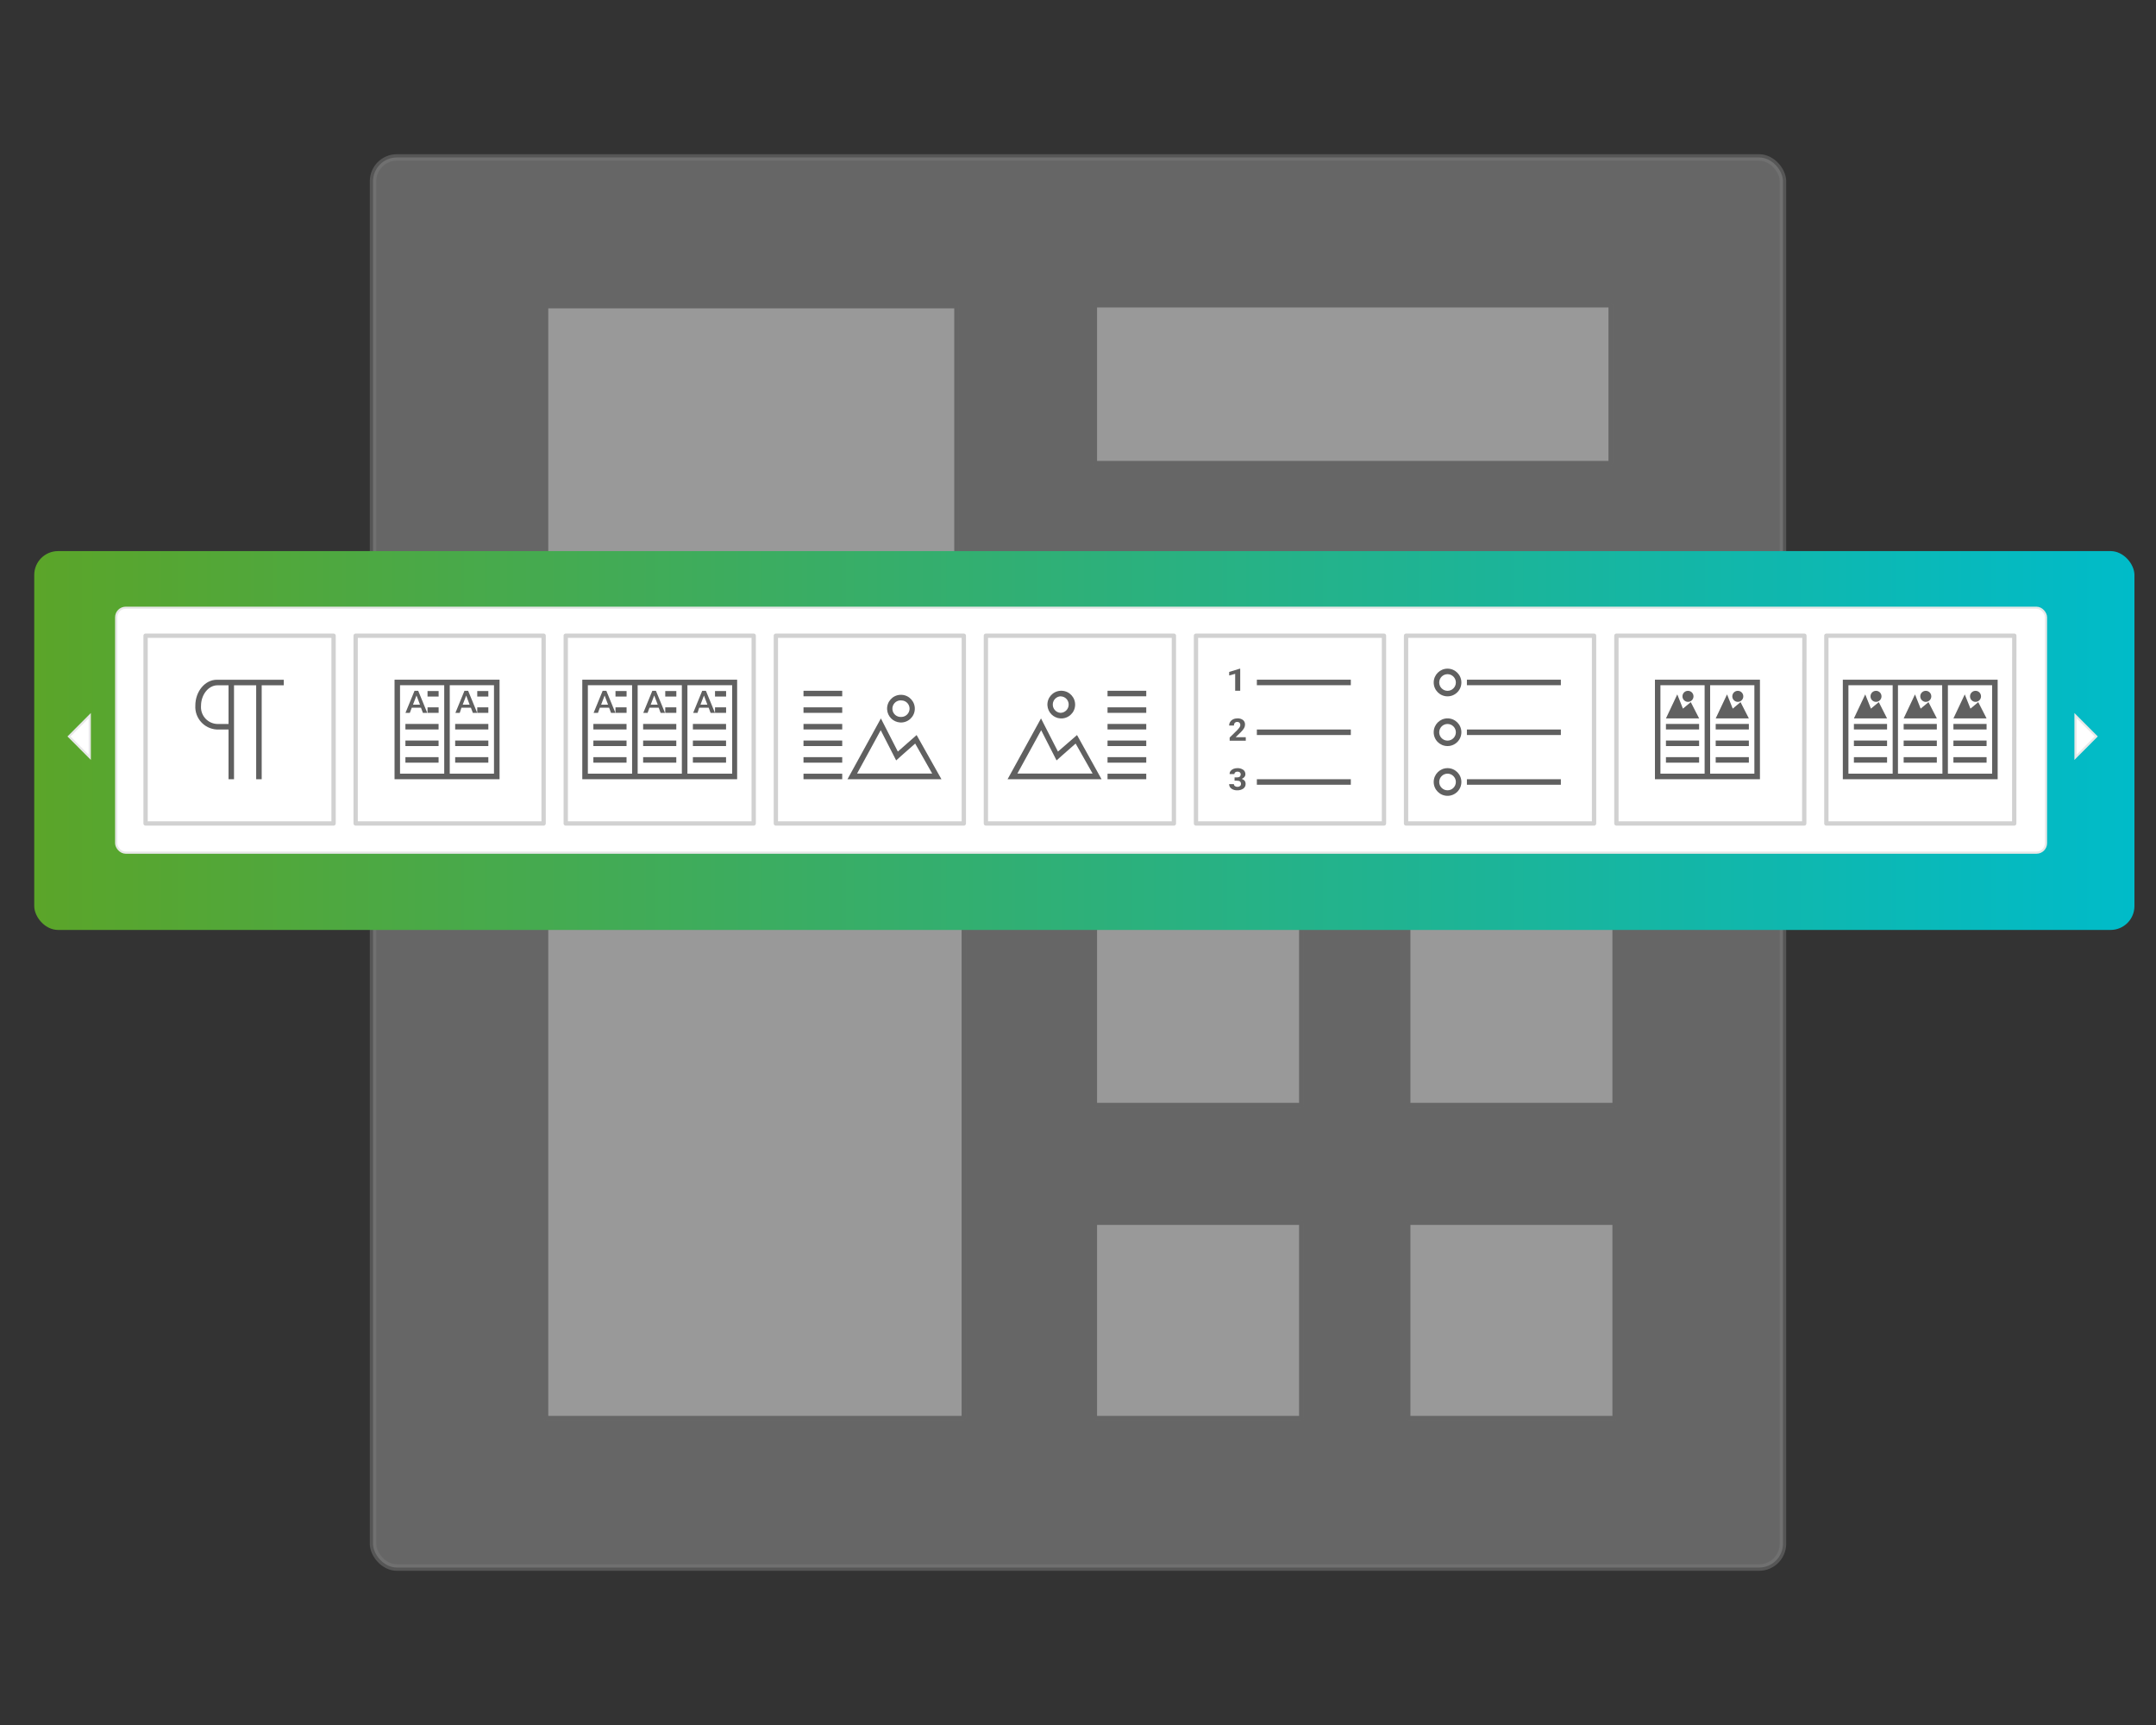 <?xml version="1.0" encoding="UTF-8"?><svg id="a" xmlns="http://www.w3.org/2000/svg" width="500" height="400" xmlns:xlink="http://www.w3.org/1999/xlink" viewBox="0 0 500 400"><rect x="0" y="0" width="500" height="400" fill="#333333" stroke="none"/><defs><linearGradient id="b" x1="7.94" y1="171.72" x2="495" y2="171.72" gradientUnits="userSpaceOnUse"><stop offset="0" stop-color="#5ba529"/><stop offset="1" stop-color="#00bbc9"/></linearGradient></defs><g opacity=".5"><rect x="86.51" y="36.51" width="326.98" height="326.98" rx="5.53" ry="5.53" fill="#fff" opacity=".5" stroke="#bfc1c1" stroke-linecap="round" stroke-linejoin="round" stroke-width="1.5"/><rect x="121.11" y="65.73" width="105.33" height="104.99" rx="2.21" ry="2.21" fill="none" stroke="#999" stroke-dasharray="0 1.5" stroke-miterlimit="10" stroke-width=".75"/><rect x="249" y="65.73" width="129.89" height="45.97" rx="2.21" ry="2.21" fill="none" stroke="#999" stroke-dasharray="0 1.5" stroke-miterlimit="10" stroke-width=".75"/><rect x="249" y="124.76" width="129.89" height="45.97" rx="2.21" ry="2.21" fill="none" stroke="#999" stroke-dasharray="0 1.5" stroke-miterlimit="10" stroke-width=".75"/><rect x="121.11" y="191.3" width="107.74" height="142.97" rx="2.21" ry="2.21" fill="none" stroke="#999" stroke-dasharray="0 1.5" stroke-miterlimit="10" stroke-width=".75"/><rect x="249" y="191.3" width="57.46" height="69.84" rx="2.21" ry="2.21" fill="none" stroke="#999" stroke-dasharray="0 1.5" stroke-miterlimit="10" stroke-width=".75"/><rect x="249" y="277.61" width="57.46" height="56.67" rx="2.21" ry="2.21" fill="none" stroke="#999" stroke-dasharray="0 1.5" stroke-miterlimit="10" stroke-width=".75"/><rect x="321.42" y="191.3" width="57.46" height="69.84" rx="2.21" ry="2.21" fill="none" stroke="#999" stroke-dasharray="0 1.5" stroke-miterlimit="10" stroke-width=".75"/><rect x="321.42" y="277.61" width="57.46" height="56.67" rx="2.21" ry="2.21" fill="none" stroke="#999" stroke-dasharray="0 1.5" stroke-miterlimit="10" stroke-width=".75"/><rect x="126.65" y="71" width="95.15" height="92.39" fill="#fff" stroke="#999" stroke-linecap="round" stroke-linejoin="round"/><rect x="126.65" y="196.92" width="96.86" height="131.9" fill="#fff" stroke="#999" stroke-linecap="round" stroke-linejoin="round"/><rect x="253.92" y="70.79" width="119.6" height="36.59" fill="#fff" stroke="#999" stroke-linecap="round" stroke-linejoin="round"/><rect x="253.92" y="131.35" width="119.6" height="36.59" fill="#f7f7f7" stroke-width="0"/><rect x="253.92" y="129.12" width="119.6" height="36.59" fill="#fff" stroke="#999" stroke-linecap="round" stroke-linejoin="round"/><rect x="253.92" y="283.54" width="47.85" height="45.28" fill="#fff" stroke="#999" stroke-linecap="round" stroke-linejoin="round"/><rect x="253.92" y="196.92" width="47.85" height="59.31" fill="#fff" stroke="#999" stroke-linecap="round" stroke-linejoin="round"/><rect x="326.59" y="196.92" width="47.85" height="59.31" fill="#fff" stroke="#999" stroke-linecap="round" stroke-linejoin="round"/><rect x="326.59" y="283.54" width="47.85" height="45.28" fill="#fff" stroke="#999" stroke-linecap="round" stroke-linejoin="round"/></g><rect x="7.94" y="127.79" width="487.06" height="87.85" rx="5.53" ry="5.53" fill="url(#b)" stroke-width="0"/><polygon points="20.82 175.61 16 170.77 20.82 165.94 20.82 175.61" fill="#fff" stroke="#e8e8e8" stroke-miterlimit="10" stroke-width=".5"/><rect x="26.94" y="140.93" width="447.55" height="56.79" rx="2.21" ry="2.21" fill="#fff" stroke="#e8e8e8" stroke-miterlimit="10" stroke-width=".5"/><path d="m77.36,190.95h-43.6v-43.54h43.6v43.54Z" fill="#fff" stroke="#d1d1d1" stroke-linecap="round" stroke-linejoin="round"/><path d="m418.41,190.95h-43.55v-43.54h43.6l-.04,43.54Z" fill="#fff" stroke="#d1d1d1" stroke-linecap="round" stroke-linejoin="round"/><path d="m467.12,190.95h-43.57v-43.54h43.59l-.02,43.54Z" fill="#fff" stroke="#d1d1d1" stroke-linecap="round" stroke-linejoin="round"/><path d="m126.07,190.95h-43.59v-43.54h43.59v43.54Z" fill="#fff" stroke="#d1d1d1" stroke-linecap="round" stroke-linejoin="round"/><path d="m174.79,190.95h-43.59v-43.54h43.59v43.54Z" fill="#fff" stroke="#d1d1d1" stroke-linecap="round" stroke-linejoin="round"/><path d="m223.52,190.95h-43.59v-43.54h43.59v43.54Z" fill="#fff" stroke="#d1d1d1" stroke-linecap="round" stroke-linejoin="round"/><path d="m272.24,190.95h-43.6v-43.54h43.6v43.54Z" fill="#fff" stroke="#d1d1d1" stroke-linecap="round" stroke-linejoin="round"/><path d="m320.96,190.95h-43.6v-43.54h43.6v43.54Z" fill="#fff" stroke="#d1d1d1" stroke-linecap="round" stroke-linejoin="round"/><path d="m369.68,190.95h-43.6v-43.54h43.6v43.54Z" fill="#fff" stroke="#d1d1d1" stroke-linecap="round" stroke-linejoin="round"/><path d="m50.43,169.16h2.57v11.53h1.27v-21.79h5.14v21.79h1.28v-21.79h5.12v-1.28h-15.5c-2.77,0-5.01,2.71-5.01,5.99-.17,2.9,2.05,5.38,4.95,5.55.06,0,.12,0,.18,0Zm0-10.26h2.57v8.98h-2.57c-2.16-.05-3.87-1.84-3.82-3.99,0-.07,0-.15.01-.22,0-2.58,1.72-4.76,3.81-4.76h0Z" fill="#606060" stroke-width="0"/><path d="m408.15,157.61h-24.35v23.08h24.35v-23.08Zm-12.83,21.79h-10.25v-20.51h10.25v20.51Zm11.54,0h-10.26v-20.51h10.26v20.51Z" fill="#606060" stroke-width="0"/><rect x="386.35" y="167.87" width="7.69" height="1.28" fill="#606060" stroke-width="0"/><rect x="386.35" y="171.72" width="7.69" height="1.28" fill="#606060" stroke-width="0"/><rect x="386.35" y="175.57" width="7.69" height="1.28" fill="#606060" stroke-width="0"/><rect x="397.89" y="167.87" width="7.69" height="1.28" fill="#606060" stroke-width="0"/><rect x="397.89" y="171.72" width="7.69" height="1.28" fill="#606060" stroke-width="0"/><rect x="397.89" y="175.57" width="7.69" height="1.28" fill="#606060" stroke-width="0"/><path d="m391.46,162.75c.71,0,1.28-.57,1.28-1.28s-.57-1.28-1.28-1.28h0c-.71,0-1.28.57-1.28,1.28s.57,1.28,1.28,1.28Z" fill="#606060" stroke-width="0"/><polygon points="392.11 162.81 390.29 164.32 388.98 161.02 386.35 166.59 394.05 166.59 392.11 162.81" fill="#606060" stroke-width="0"/><path d="m403.01,162.75c.71,0,1.28-.57,1.28-1.28h0c0-.7-.56-1.28-1.26-1.28,0,0,0,0-.01,0h0c-.71,0-1.28.57-1.28,1.28s.57,1.28,1.28,1.28h-.01Z" fill="#606060" stroke-width="0"/><polygon points="403.65 162.81 401.84 164.32 400.52 161.02 397.89 166.59 405.58 166.59 403.65 162.81" fill="#606060" stroke-width="0"/><path d="m435.06,162.75c.71,0,1.28-.57,1.28-1.28h0c0-.7-.56-1.28-1.26-1.28,0,0,0,0-.01,0h0c-.71,0-1.28.57-1.28,1.28s.57,1.28,1.28,1.28h-.01Z" fill="#606060" stroke-width="0"/><polygon points="435.71 162.81 433.89 164.32 432.57 161.02 429.94 166.59 437.63 166.59 435.71 162.81" fill="#606060" stroke-width="0"/><path d="m446.61,162.75c.71,0,1.28-.57,1.28-1.28s-.57-1.28-1.28-1.28h0c-.7,0-1.28.57-1.28,1.27,0,.71.58,1.28,1.28,1.3Z" fill="#606060" stroke-width="0"/><polygon points="447.24 162.81 445.42 164.32 444.11 161.02 441.48 166.59 449.18 166.59 447.24 162.81" fill="#606060" stroke-width="0"/><path d="m458.14,162.75c.71,0,1.28-.57,1.28-1.28h0c0-.7-.56-1.28-1.26-1.28,0,0,0,0-.01,0h0c-.71,0-1.28.57-1.28,1.28s.57,1.28,1.28,1.28h-.01Z" fill="#606060" stroke-width="0"/><polygon points="458.78 162.81 456.97 164.32 455.65 161.02 453.02 166.59 460.71 166.59 458.78 162.81" fill="#606060" stroke-width="0"/><path d="m463.28,157.61h-35.91v23.08h35.91v-23.08Zm-24.35,21.79h-10.26v-20.51h10.26v20.51Zm11.53,0h-10.3v-20.51h10.25l.06,20.51Zm11.54,0h-10.26v-20.51h10.26v20.51Z" fill="#606060" stroke-width="0"/><rect x="441.48" y="167.87" width="7.69" height="1.28" fill="#606060" stroke-width="0"/><rect x="441.48" y="171.72" width="7.69" height="1.28" fill="#606060" stroke-width="0"/><rect x="441.48" y="175.57" width="7.69" height="1.28" fill="#606060" stroke-width="0"/><rect x="429.94" y="167.87" width="7.69" height="1.28" fill="#606060" stroke-width="0"/><rect x="429.94" y="171.72" width="7.69" height="1.28" fill="#606060" stroke-width="0"/><rect x="429.94" y="175.57" width="7.69" height="1.28" fill="#606060" stroke-width="0"/><rect x="453.02" y="167.87" width="7.69" height="1.28" fill="#606060" stroke-width="0"/><rect x="453.02" y="171.72" width="7.69" height="1.28" fill="#606060" stroke-width="0"/><rect x="453.02" y="175.57" width="7.69" height="1.28" fill="#606060" stroke-width="0"/><path d="m115.85,157.61h-24.35v23.08h24.35v-23.08Zm-12.83,21.79h-10.25v-20.51h10.25v20.51Zm11.54,0h-10.26v-20.51h10.26v20.51Z" fill="#606060" stroke-width="0"/><rect x="99.15" y="160.24" width="2.57" height="1.28" fill="#606060" stroke-width="0"/><rect x="99.15" y="164.02" width="2.57" height="1.28" fill="#606060" stroke-width="0"/><rect x="94.02" y="167.87" width="7.69" height="1.28" fill="#606060" stroke-width="0"/><rect x="94.02" y="171.72" width="7.69" height="1.28" fill="#606060" stroke-width="0"/><rect x="94.02" y="175.57" width="7.69" height="1.28" fill="#606060" stroke-width="0"/><path d="m95.48,164.11h2.15l.45,1.2h1.01l-2.1-5.12h-.86l-2.1,5.12h1.01l.45-1.2Zm1.11-2.84l.81,2.13h-1.62l.81-2.13Z" fill="#606060" stroke-width="0"/><rect x="110.68" y="160.24" width="2.57" height="1.28" fill="#606060" stroke-width="0"/><rect x="110.68" y="164.02" width="2.57" height="1.28" fill="#606060" stroke-width="0"/><rect x="105.56" y="167.87" width="7.69" height="1.28" fill="#606060" stroke-width="0"/><rect x="105.56" y="171.72" width="7.69" height="1.28" fill="#606060" stroke-width="0"/><rect x="105.56" y="175.57" width="7.69" height="1.28" fill="#606060" stroke-width="0"/><path d="m107,164.11h2.21l.45,1.2h1.01l-2.1-5.12h-.86l-2.1,5.12h1.01l.39-1.2Zm1.11-2.84l.8,2.13h-1.6l.81-2.13Z" fill="#606060" stroke-width="0"/><path d="m170.95,157.61h-35.91v23.08h35.91v-23.08Zm-24.35,21.79h-10.27v-20.51h10.26v20.51Zm11.53,0h-10.25v-20.51h10.25v20.51Zm11.67,0h-10.38v-20.51h10.38v20.51Z" fill="#606060" stroke-width="0"/><rect x="154.28" y="160.24" width="2.57" height="1.28" fill="#606060" stroke-width="0"/><rect x="154.28" y="164.02" width="2.57" height="1.28" fill="#606060" stroke-width="0"/><rect x="149.15" y="167.87" width="7.69" height="1.28" fill="#606060" stroke-width="0"/><rect x="149.15" y="171.72" width="7.69" height="1.28" fill="#606060" stroke-width="0"/><rect x="149.15" y="175.57" width="7.69" height="1.28" fill="#606060" stroke-width="0"/><path d="m150.61,164.11h2.15l.45,1.2h1.01l-2.1-5.12h-.84l-2.1,5.12h1l.44-1.2Zm1.11-2.84l.81,2.13h-1.62l.81-2.13Z" fill="#606060" stroke-width="0"/><rect x="142.74" y="160.24" width="2.57" height="1.28" fill="#606060" stroke-width="0"/><rect x="142.74" y="164.02" width="2.57" height="1.28" fill="#606060" stroke-width="0"/><rect x="137.61" y="167.87" width="7.69" height="1.28" fill="#606060" stroke-width="0"/><rect x="137.61" y="171.72" width="7.69" height="1.28" fill="#606060" stroke-width="0"/><rect x="137.61" y="175.57" width="7.69" height="1.28" fill="#606060" stroke-width="0"/><path d="m139.1,164.11h2.16l.45,1.2h1.01l-2.1-5.12h-.86l-2.1,5.12h1.01l.44-1.2Zm1.11-2.84l.8,2.13h-1.6l.81-2.13Z" fill="#606060" stroke-width="0"/><rect x="165.82" y="160.24" width="2.57" height="1.28" fill="#606060" stroke-width="0"/><rect x="165.82" y="164.02" width="2.57" height="1.28" fill="#606060" stroke-width="0"/><rect x="160.69" y="167.87" width="7.69" height="1.28" fill="#606060" stroke-width="0"/><rect x="160.69" y="171.72" width="7.69" height="1.28" fill="#606060" stroke-width="0"/><rect x="160.69" y="175.57" width="7.69" height="1.28" fill="#606060" stroke-width="0"/><path d="m162.14,164.11h2.21l.45,1.2h1.01l-2.1-5.12h-.86l-2.1,5.12h1.01l.39-1.2Zm1.11-2.84l.8,2.13h-1.6l.81-2.13Z" fill="#606060" stroke-width="0"/><path d="m208.76,167.53h0c1.77.1,3.29-1.25,3.39-3.02.1-1.77-1.25-3.29-3.02-3.39-.13,0-.25,0-.38,0h0c-1.77.1-3.12,1.62-3.02,3.39.1,1.62,1.39,2.92,3.02,3.02Zm.27-5.11h0c1.05,0,1.9.84,1.91,1.89h0c0,1.06-.85,1.93-1.91,1.94h0c-1.06.08-1.99-.71-2.07-1.77-.08-1.06.71-1.99,1.77-2.07.1,0,.19,0,.29,0h0Z" fill="#606060" stroke-width="0"/><rect x="186.34" y="160.18" width="8.98" height="1.28" fill="#606060" stroke-width="0"/><rect x="186.34" y="164.02" width="8.98" height="1.28" fill="#606060" stroke-width="0"/><rect x="186.34" y="167.87" width="8.98" height="1.28" fill="#606060" stroke-width="0"/><rect x="186.34" y="171.72" width="8.98" height="1.28" fill="#606060" stroke-width="0"/><rect x="186.34" y="175.57" width="8.98" height="1.28" fill="#606060" stroke-width="0"/><rect x="186.34" y="179.41" width="8.98" height="1.28" fill="#606060" stroke-width="0"/><path d="m212.58,170.44l-4.36,3.84-3.93-7.69-7.75,14.1h21.79l-5.76-10.25Zm-8.33-1.11l2.83,5.53.75,1.47,1.23-1.11,3.18-2.8,3.95,6.96h-17.43l5.49-10.06Z" fill="#606060" stroke-width="0"/><path d="m245.94,166.59h0c1.77.1,3.29-1.25,3.39-3.02s-1.25-3.29-3.02-3.39c-.13,0-.25,0-.38,0h0c-1.77.1-3.12,1.62-3.02,3.39.1,1.62,1.39,2.92,3.02,3.02Zm0-5.12h0c1.05,0,1.9.85,1.9,1.89h0c.01,1.06-.84,1.92-1.89,1.94,0,0-.01,0-.02,0h0c-1.06-.08-1.86-1.01-1.77-2.07.07-.95.83-1.7,1.77-1.77h.01Z" fill="#606060" stroke-width="0"/><rect x="256.85" y="160.18" width="8.98" height="1.28" fill="#606060" stroke-width="0"/><rect x="256.85" y="164.02" width="8.98" height="1.28" fill="#606060" stroke-width="0"/><rect x="256.85" y="167.87" width="8.98" height="1.28" fill="#606060" stroke-width="0"/><rect x="256.85" y="171.72" width="8.98" height="1.28" fill="#606060" stroke-width="0"/><rect x="256.85" y="175.57" width="8.98" height="1.28" fill="#606060" stroke-width="0"/><rect x="256.85" y="179.41" width="8.98" height="1.28" fill="#606060" stroke-width="0"/><path d="m249.78,170.44l-4.43,3.84-3.93-7.69-7.75,14.1h21.79l-5.69-10.25Zm-8.32-1.11l2.82,5.53.75,1.47,1.24-1.11,3.18-2.8,3.94,6.96h-17.45l5.52-10.06Z" fill="#606060" stroke-width="0"/><rect x="291.48" y="157.61" width="21.79" height="1.28" fill="#606060" stroke-width="0"/><rect x="291.48" y="169.16" width="21.79" height="1.28" fill="#606060" stroke-width="0"/><rect x="291.48" y="180.69" width="21.79" height="1.28" fill="#606060" stroke-width="0"/><polygon points="286.45 160.18 287.62 160.18 287.62 155.06 287.5 155.06 285.06 155.81 285.06 156.63 286.45 156.25 286.45 160.18" fill="#606060" stroke-width="0"/><path d="m286.36,167.63c.15-.16.36-.24.58-.23.19-.01.38.06.52.2.13.14.2.33.19.52,0,.19-.07.38-.18.53-.16.23-.34.44-.53.64l-1.77,1.74v.73h3.74v-.81h-2.35l1.24-1.21c.28-.27.52-.57.72-.91.13-.23.21-.5.21-.76.04-.42-.14-.84-.46-1.11-.38-.27-.84-.41-1.31-.38-.34,0-.68.07-.99.22-.28.13-.51.34-.68.6-.16.25-.24.54-.24.84h1.11c-.01-.22.06-.45.2-.62Z" fill="#606060" stroke-width="0"/><path d="m287.99,180.61c.23-.1.44-.25.6-.44.15-.18.23-.4.23-.63.02-.41-.17-.8-.5-1.04-.4-.27-.88-.4-1.36-.38-.31,0-.63.05-.92.17-.26.1-.48.27-.65.49-.16.2-.24.45-.23.71h1.11c0-.16.07-.32.21-.41.15-.11.33-.17.52-.15.19-.01.39.05.54.17.13.12.21.29.2.46,0,.19-.07.37-.2.51-.17.14-.39.2-.61.19h-.62v.77h.58c.61,0,.91.24.91.74.01.19-.07.38-.22.5-.17.13-.39.2-.61.19-.21,0-.41-.06-.58-.18-.15-.11-.24-.28-.23-.46h-1.11c-.01.41.18.8.52,1.04.39.28.87.42,1.35.4.5.02,1-.12,1.42-.4.35-.25.55-.67.53-1.11,0-.26-.08-.51-.23-.71-.17-.2-.39-.34-.64-.42Z" fill="#606060" stroke-width="0"/><rect x="340.19" y="157.61" width="21.79" height="1.28" fill="#606060" stroke-width="0"/><rect x="340.19" y="169.16" width="21.79" height="1.28" fill="#606060" stroke-width="0"/><rect x="340.19" y="180.69" width="21.79" height="1.28" fill="#606060" stroke-width="0"/><path d="m335.7,161.47c1.77,0,3.21-1.44,3.21-3.21,0-1.77-1.44-3.21-3.21-3.21s-3.21,1.44-3.21,3.21h0c0,1.77,1.44,3.21,3.21,3.21Zm0-5.14c1.06,0,1.93.86,1.93,1.93,0,1.06-.86,1.93-1.93,1.93-1.06,0-1.93-.86-1.93-1.93h0c0-1.06.86-1.93,1.93-1.93Z" fill="#606060" stroke-width="0"/><path d="m335.7,173c1.77,0,3.21-1.44,3.21-3.21s-1.44-3.21-3.21-3.21c-1.77,0-3.21,1.44-3.21,3.21,0,0,0,0,0,.01,0,1.77,1.43,3.2,3.2,3.2,0,0,0,0,.01,0Zm0-5.12c1.06,0,1.93.86,1.93,1.93,0,1.06-.86,1.93-1.93,1.93-1.06,0-1.93-.86-1.93-1.93h0c0-1.06.86-1.93,1.93-1.93h0Z" fill="#606060" stroke-width="0"/><path d="m335.7,184.54c1.77,0,3.21-1.44,3.21-3.21,0-1.77-1.44-3.21-3.21-3.21s-3.21,1.44-3.21,3.21h0c0,1.77,1.44,3.21,3.21,3.21Zm0-5.14c1.06,0,1.93.86,1.93,1.93,0,1.06-.86,1.93-1.93,1.93-1.06,0-1.93-.86-1.93-1.93h0c0-1.06.86-1.93,1.93-1.93Z" fill="#606060" stroke-width="0"/><polygon points="481.33 165.94 486.15 170.77 481.33 175.61 481.33 165.94" fill="#fff" stroke="#e8e8e8" stroke-miterlimit="10" stroke-width=".5"/></svg>